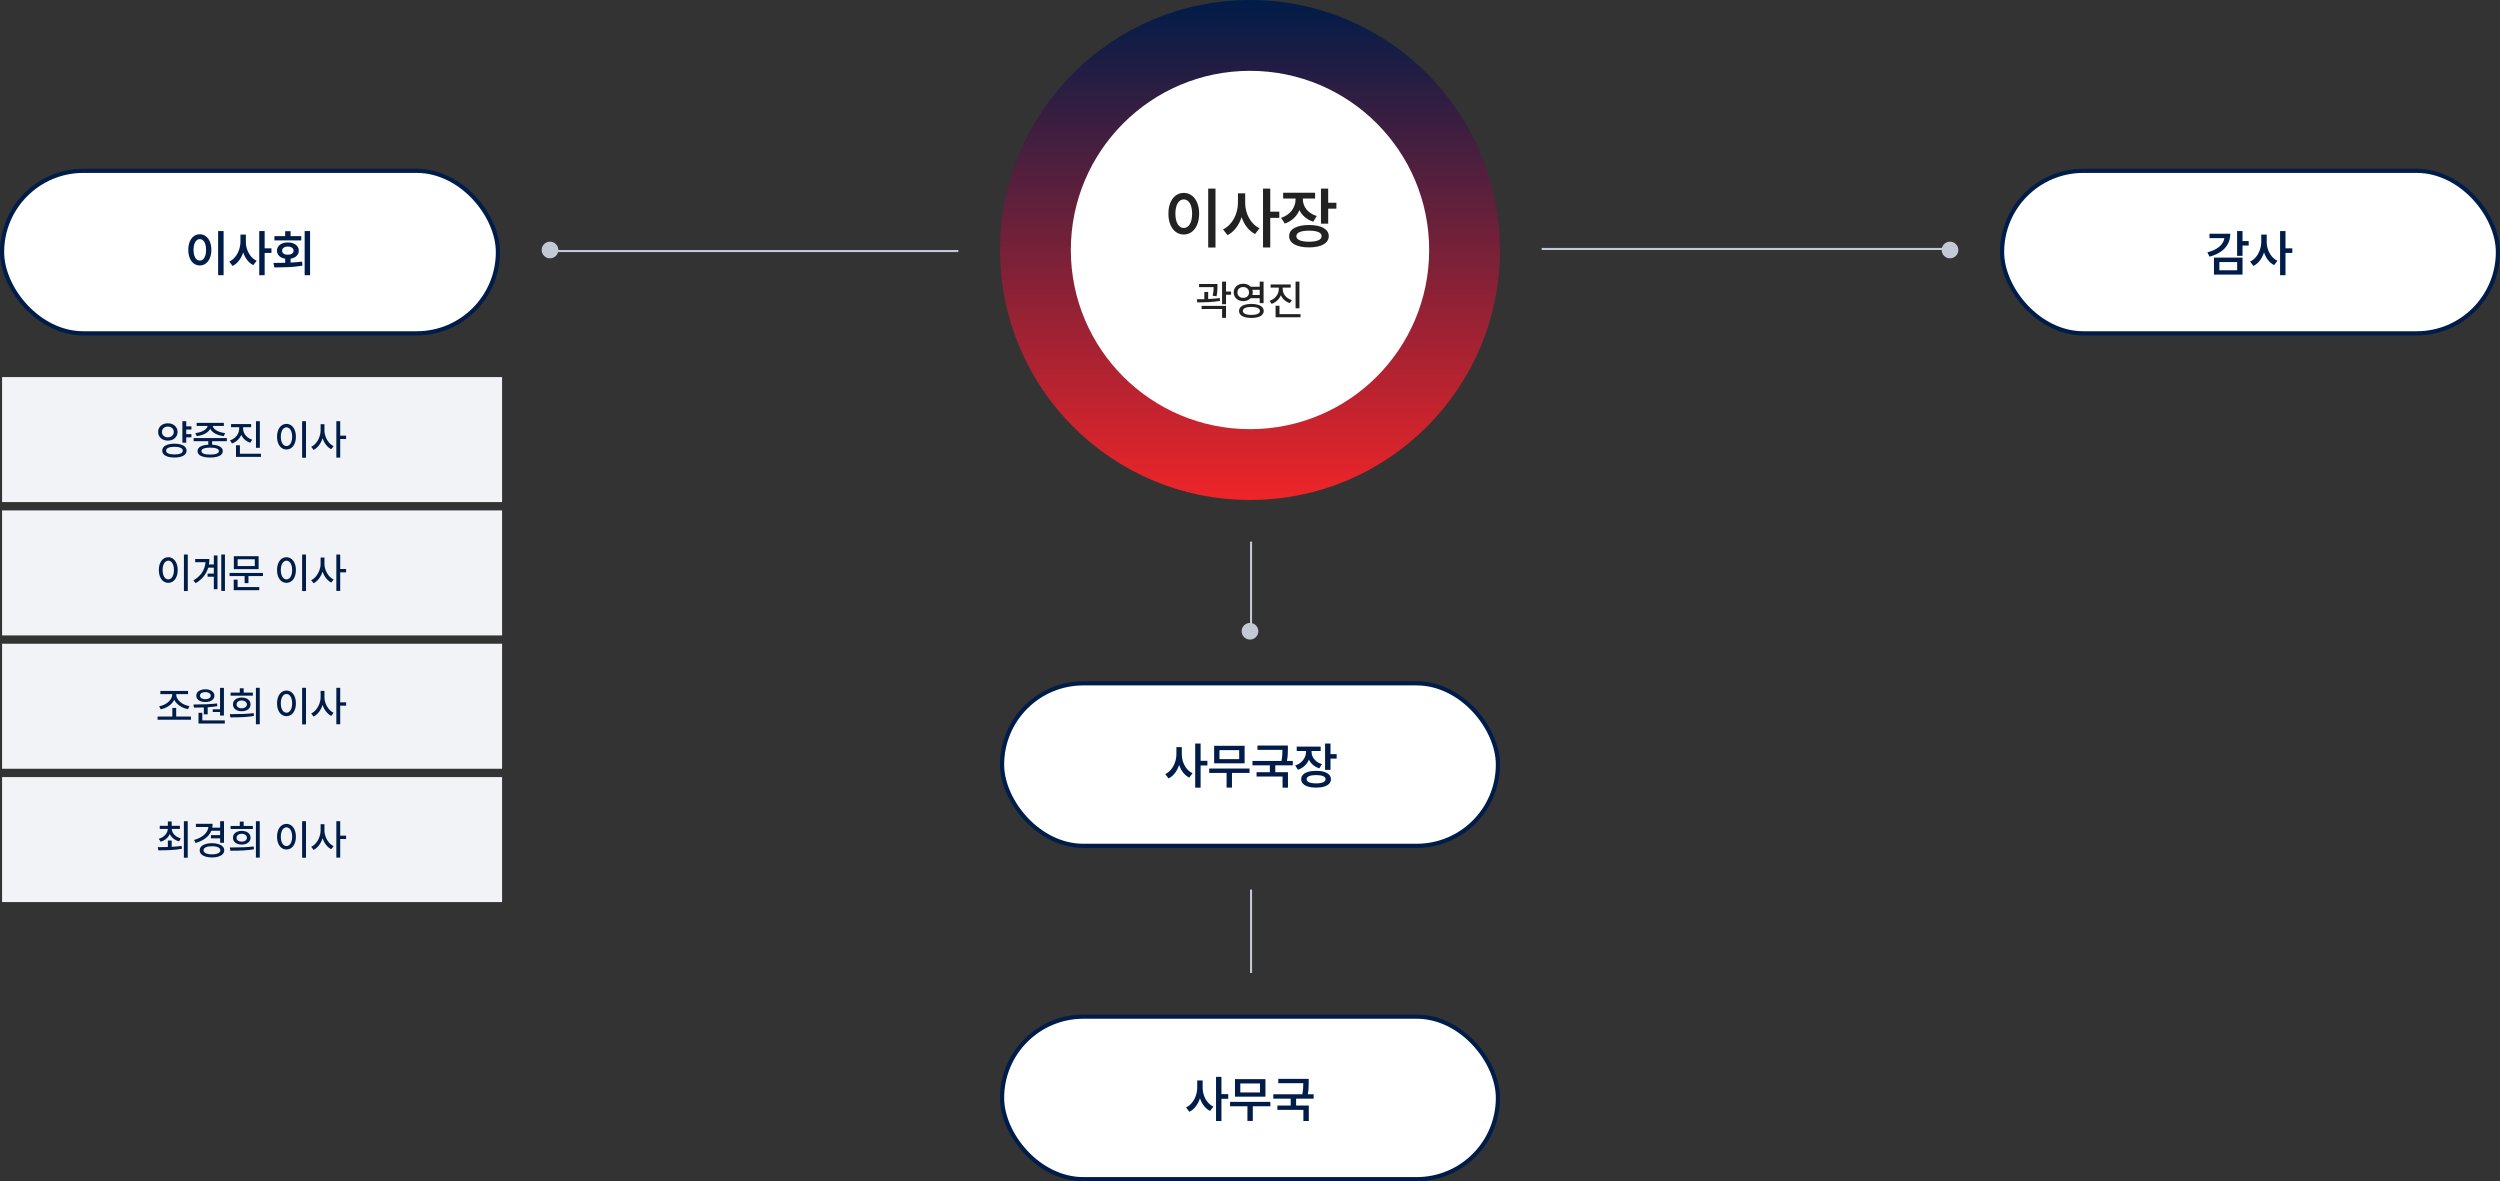 <svg width="1200" height="567" viewBox="0 0 1200 567" fill="none" xmlns="http://www.w3.org/2000/svg">
<rect x="0" y="0" width="1200" height="567" fill="#333333" stroke="none"/>
<circle cx="600" cy="120" r="100" stroke="url(#paint0_linear_841_194)" stroke-width="40"/>
<circle cx="600" cy="120" r="86" fill="white"/>
<path d="M583.438 90.531V118.812H579.938V90.531H583.438ZM560.844 102.562C560.828 96.469 563.938 92.594 568.219 92.594C572.453 92.594 575.578 96.469 575.594 102.562C575.578 108.703 572.453 112.562 568.219 112.562C563.938 112.562 560.828 108.703 560.844 102.562ZM564.188 102.562C564.188 106.906 565.828 109.422 568.219 109.438C570.594 109.422 572.219 106.906 572.219 102.562C572.219 98.25 570.594 95.719 568.219 95.719C565.828 95.719 564.188 98.25 564.188 102.562ZM597.688 97.312C597.656 102.359 600.188 107.453 604.562 109.562L602.438 112.344C599.375 110.797 597.172 107.812 595.969 104.219C594.734 108.062 592.422 111.25 589.188 112.875L587.062 110.094C591.609 107.938 594.203 102.531 594.219 97.312V92.812H597.688V97.312ZM606.25 118.781V90.531H609.719V101.594H614.062V104.562H609.719V118.781H606.25ZM625.375 95.625C625.375 99.078 627.609 102.328 632.031 103.688L630.375 106.406C627.203 105.406 624.953 103.391 623.719 100.844C622.469 103.812 620.094 106.172 616.688 107.312L614.938 104.562C619.484 103.078 621.875 99.406 621.875 95.656V95.312H615.906V92.5H631.25V95.312H625.375V95.625ZM618.781 113.344C618.781 109.969 622.438 108 628.344 108C634.203 108 637.797 109.969 637.812 113.344C637.797 116.75 634.203 118.75 628.344 118.75C622.438 118.75 618.781 116.75 618.781 113.344ZM622.25 113.344C622.25 115.094 624.469 116.016 628.344 116.031C632.203 116.016 634.375 115.094 634.375 113.344C634.375 111.625 632.203 110.719 628.344 110.719C624.469 110.719 622.25 111.625 622.25 113.344ZM634.062 107.375V90.531H637.531V97.312H641.469V100.156H637.531V107.375H634.062Z" fill="#222222"/>
<path d="M584.391 137.348C584.384 138.214 584.355 139.008 584.303 139.73C584.251 140.453 584.13 141.267 583.941 142.172L582.105 141.996C582.275 141.195 582.389 140.473 582.447 139.828C582.506 139.184 582.542 138.52 582.555 137.836H575.562V136.332H584.391V137.348ZM574.508 143.637C575.745 143.637 576.936 143.624 578.082 143.598V140.121H579.918V143.539C582.04 143.448 583.889 143.285 585.465 143.051L585.602 144.418C583.974 144.717 582.265 144.913 580.475 145.004C578.684 145.095 576.754 145.141 574.684 145.141L574.508 143.637ZM576.773 146.82H588.492V152.562H586.598V148.305H576.773V146.82ZM586.598 135.16H588.492V139.926H590.914V141.488H588.492V146.02H586.598V135.16ZM596.754 136.176C597.477 136.176 598.141 136.303 598.746 136.557C599.358 136.804 599.872 137.159 600.289 137.621H604.664V135.16H606.52V145.492H604.664V143.129H600.279C599.863 143.585 599.348 143.936 598.736 144.184C598.131 144.431 597.47 144.555 596.754 144.555C595.888 144.555 595.107 144.376 594.41 144.018C593.714 143.66 593.167 143.165 592.77 142.533C592.379 141.895 592.184 141.176 592.184 140.375C592.184 139.568 592.379 138.845 592.77 138.207C593.167 137.569 593.714 137.071 594.41 136.713C595.107 136.355 595.888 136.176 596.754 136.176ZM593.961 140.375C593.961 140.876 594.078 141.326 594.312 141.723C594.553 142.12 594.889 142.429 595.318 142.65C595.748 142.872 596.233 142.979 596.773 142.973C597.301 142.979 597.773 142.872 598.189 142.65C598.613 142.429 598.945 142.12 599.186 141.723C599.426 141.326 599.547 140.876 599.547 140.375C599.547 139.861 599.426 139.405 599.186 139.008C598.945 138.611 598.613 138.305 598.189 138.09C597.773 137.875 597.301 137.771 596.773 137.777C596.233 137.771 595.748 137.875 595.318 138.09C594.889 138.305 594.553 138.611 594.312 139.008C594.078 139.405 593.961 139.861 593.961 140.375ZM594.742 149.262C594.742 148.559 594.98 147.953 595.455 147.445C595.93 146.931 596.611 146.544 597.496 146.283C598.388 146.016 599.443 145.883 600.66 145.883C601.871 145.883 602.919 146.016 603.805 146.283C604.697 146.544 605.38 146.931 605.855 147.445C606.337 147.953 606.578 148.559 606.578 149.262C606.578 149.965 606.337 150.567 605.855 151.068C605.38 151.576 604.697 151.96 603.805 152.221C602.919 152.488 601.871 152.621 600.66 152.621C599.443 152.621 598.388 152.488 597.496 152.221C596.611 151.96 595.93 151.576 595.455 151.068C594.98 150.567 594.742 149.965 594.742 149.262ZM596.559 149.262C596.559 149.659 596.718 150.001 597.037 150.287C597.363 150.567 597.828 150.782 598.434 150.932C599.046 151.081 599.771 151.156 600.611 151.156C601.92 151.156 602.939 150.993 603.668 150.668C604.397 150.336 604.762 149.867 604.762 149.262C604.762 148.643 604.4 148.165 603.678 147.826C602.962 147.488 601.956 147.315 600.66 147.309C599.365 147.315 598.355 147.488 597.633 147.826C596.91 148.165 596.552 148.643 596.559 149.262ZM601.139 139.105C601.262 139.516 601.324 139.939 601.324 140.375C601.324 140.792 601.262 141.202 601.139 141.605H604.664V139.105H601.139ZM615.699 138.812C615.699 139.568 615.875 140.294 616.227 140.99C616.585 141.687 617.092 142.305 617.75 142.846C618.414 143.38 619.189 143.786 620.074 144.066L619.117 145.512C618.121 145.186 617.252 144.695 616.51 144.037C615.768 143.38 615.195 142.608 614.791 141.723C614.394 142.686 613.814 143.526 613.053 144.242C612.291 144.958 611.396 145.499 610.367 145.863L609.41 144.398C610.302 144.092 611.08 143.656 611.744 143.09C612.408 142.517 612.919 141.859 613.277 141.117C613.642 140.375 613.824 139.607 613.824 138.812V138.051H609.898V136.547H619.547V138.051H615.699V138.812ZM612.281 146.742H614.156V150.785H624.254V152.289H612.281V146.742ZM621.871 135.18H623.727V147.953H621.871V135.18Z" fill="#222222"/>
<rect x="481" y="328" width="238" height="78" rx="39" fill="white" stroke="#001C48" stroke-width="2"/>
<path d="M567.273 361.984C567.266 363.258 567.465 364.5 567.871 365.711C568.285 366.922 568.879 368.008 569.652 368.969C570.434 369.922 571.359 370.656 572.43 371.172L570.836 373.258C569.711 372.688 568.734 371.875 567.906 370.82C567.086 369.766 566.445 368.547 565.984 367.164C565.508 368.641 564.836 369.945 563.969 371.078C563.109 372.203 562.086 373.062 560.898 373.656L559.305 371.57C560.406 371.047 561.359 370.285 562.164 369.285C562.977 368.277 563.594 367.141 564.016 365.875C564.445 364.602 564.664 363.305 564.672 361.984V358.609H567.273V361.984ZM573.695 356.898H576.297V365.195H579.555V367.422H576.297V378.086H573.695V356.898ZM599.781 371.008H591.344V378.062H588.766V371.008H580.422V368.898H599.781V371.008ZM582.789 357.977H597.414V366.414H582.789V357.977ZM594.812 364.375V360.062H585.344V364.375H594.812ZM618.18 359.477V360.133C618.18 361.016 618.148 361.859 618.086 362.664C618.031 363.461 617.91 364.32 617.723 365.242H620.547V367.352H612.133V370.656H618.227V378.086H615.625V372.742H603.156V370.656H609.531V367.352H601.188V365.242H615.109C615.297 364.258 615.422 363.355 615.484 362.535C615.547 361.715 615.578 360.852 615.578 359.945H603.578V357.859H618.18V359.477ZM629.523 360.719C629.523 361.594 629.711 362.43 630.086 363.227C630.469 364.023 631.031 364.73 631.773 365.348C632.523 365.965 633.438 366.438 634.516 366.766L633.273 368.805C632.109 368.438 631.105 367.895 630.262 367.176C629.418 366.457 628.758 365.609 628.281 364.633C627.805 365.773 627.117 366.762 626.219 367.598C625.328 368.434 624.258 369.062 623.008 369.484L621.695 367.422C622.797 367.062 623.738 366.539 624.52 365.852C625.309 365.164 625.902 364.379 626.301 363.496C626.699 362.613 626.898 361.695 626.898 360.742V360.484H622.422V358.375H633.93V360.484H629.523V360.719ZM624.578 374.008C624.578 373.172 624.867 372.453 625.445 371.852C626.023 371.25 626.852 370.793 627.93 370.48C629.008 370.16 630.281 370 631.75 370C633.211 370 634.473 370.16 635.535 370.48C636.598 370.793 637.414 371.25 637.984 371.852C638.562 372.453 638.852 373.172 638.852 374.008C638.852 374.852 638.562 375.578 637.984 376.188C637.414 376.797 636.598 377.262 635.535 377.582C634.473 377.902 633.211 378.062 631.75 378.062C630.281 378.062 629.008 377.902 627.93 377.582C626.852 377.262 626.023 376.797 625.445 376.188C624.867 375.578 624.578 374.852 624.578 374.008ZM627.18 374.008C627.18 374.656 627.574 375.152 628.363 375.496C629.152 375.84 630.281 376.016 631.75 376.023C633.203 376.016 634.32 375.84 635.102 375.496C635.883 375.152 636.273 374.656 636.273 374.008C636.273 373.367 635.883 372.879 635.102 372.543C634.32 372.207 633.203 372.039 631.75 372.039C630.289 372.039 629.16 372.207 628.363 372.543C627.574 372.879 627.18 373.367 627.18 374.008ZM636.039 356.898H638.641V361.984H641.594V364.117H638.641V369.531H636.039V356.898Z" fill="#001C48"/>
<rect x="481" y="488" width="238" height="78" rx="39" fill="white" stroke="#001C48" stroke-width="2"/>
<path d="M577.273 521.984C577.266 523.258 577.465 524.5 577.871 525.711C578.285 526.922 578.879 528.008 579.652 528.969C580.434 529.922 581.359 530.656 582.43 531.172L580.836 533.258C579.711 532.688 578.734 531.875 577.906 530.82C577.086 529.766 576.445 528.547 575.984 527.164C575.508 528.641 574.836 529.945 573.969 531.078C573.109 532.203 572.086 533.062 570.898 533.656L569.305 531.57C570.406 531.047 571.359 530.285 572.164 529.285C572.977 528.277 573.594 527.141 574.016 525.875C574.445 524.602 574.664 523.305 574.672 521.984V518.609H577.273V521.984ZM583.695 516.898H586.297V525.195H589.555V527.422H586.297V538.086H583.695V516.898ZM609.781 531.008H601.344V538.062H598.766V531.008H590.422V528.898H609.781V531.008ZM592.789 517.977H607.414V526.414H592.789V517.977ZM604.812 524.375V520.062H595.344V524.375H604.812ZM628.18 519.477V520.133C628.18 521.016 628.148 521.859 628.086 522.664C628.031 523.461 627.91 524.32 627.723 525.242H630.547V527.352H622.133V530.656H628.227V538.086H625.625V532.742H613.156V530.656H619.531V527.352H611.188V525.242H625.109C625.297 524.258 625.422 523.355 625.484 522.535C625.547 521.715 625.578 520.852 625.578 519.945H613.578V517.859H628.18V519.477Z" fill="#001C48"/>
<rect x="961" y="82" width="238" height="78" rx="39" fill="white" stroke="#001C48" stroke-width="2"/>
<path d="M1076.41 115.727H1079.37V117.859H1076.41V122.805H1073.81V110.898H1076.41V115.727ZM1059.54 121.117C1061.16 120.703 1062.55 120.16 1063.71 119.488C1064.88 118.809 1065.79 118.031 1066.45 117.156C1067.12 116.273 1067.54 115.32 1067.7 114.297H1060.55V112.188H1070.53C1070.53 114.008 1070.14 115.645 1069.36 117.098C1068.59 118.551 1067.46 119.789 1065.97 120.812C1064.49 121.836 1062.69 122.633 1060.57 123.203L1059.54 121.117ZM1062.7 123.648H1076.41V131.805H1062.7V123.648ZM1073.84 129.742V125.781H1065.3V129.742H1073.84ZM1088.02 115.984C1088.01 117.258 1088.21 118.5 1088.61 119.711C1089.03 120.922 1089.62 122.008 1090.39 122.969C1091.18 123.922 1092.1 124.656 1093.17 125.172L1091.58 127.258C1090.45 126.688 1089.48 125.875 1088.65 124.82C1087.83 123.766 1087.19 122.547 1086.73 121.164C1086.25 122.641 1085.58 123.945 1084.71 125.078C1083.85 126.203 1082.83 127.062 1081.64 127.656L1080.05 125.57C1081.15 125.047 1082.1 124.285 1082.91 123.285C1083.72 122.277 1084.34 121.141 1084.76 119.875C1085.19 118.602 1085.41 117.305 1085.41 115.984V112.609H1088.02V115.984ZM1094.44 110.898H1097.04V119.195H1100.3V121.422H1097.04V132.086H1094.44V110.898Z" fill="#001C48"/>
<rect x="1" y="82" width="238" height="78" rx="39" fill="white" stroke="#001C48" stroke-width="2"/>
<path d="M107.328 132.109H104.703V110.898H107.328V132.109ZM90.383 119.922C90.383 118.43 90.617 117.117 91.086 115.984C91.555 114.852 92.207 113.98 93.043 113.371C93.887 112.754 94.844 112.445 95.914 112.445C96.969 112.445 97.914 112.754 98.75 113.371C99.594 113.98 100.254 114.852 100.73 115.984C101.207 117.117 101.445 118.43 101.445 119.922C101.445 121.43 101.207 122.75 100.73 123.883C100.254 125.016 99.594 125.891 98.75 126.508C97.914 127.117 96.969 127.422 95.914 127.422C94.844 127.422 93.887 127.117 93.043 126.508C92.207 125.891 91.555 125.016 91.086 123.883C90.617 122.75 90.383 121.43 90.383 119.922ZM92.891 119.922C92.891 120.992 93.016 121.914 93.266 122.688C93.523 123.461 93.879 124.051 94.332 124.457C94.785 124.863 95.312 125.07 95.914 125.078C96.508 125.07 97.031 124.863 97.484 124.457C97.938 124.051 98.289 123.461 98.539 122.688C98.789 121.914 98.914 120.992 98.914 119.922C98.914 118.859 98.789 117.945 98.539 117.18C98.289 116.406 97.938 115.816 97.484 115.41C97.031 114.996 96.508 114.789 95.914 114.789C95.312 114.789 94.785 114.996 94.332 115.41C93.879 115.816 93.523 116.406 93.266 117.18C93.016 117.945 92.891 118.859 92.891 119.922ZM118.016 115.984C118.008 117.258 118.207 118.5 118.613 119.711C119.027 120.922 119.621 122.008 120.395 122.969C121.176 123.922 122.102 124.656 123.172 125.172L121.578 127.258C120.453 126.688 119.477 125.875 118.648 124.82C117.828 123.766 117.188 122.547 116.727 121.164C116.25 122.641 115.578 123.945 114.711 125.078C113.852 126.203 112.828 127.062 111.641 127.656L110.047 125.57C111.148 125.047 112.102 124.285 112.906 123.285C113.719 122.277 114.336 121.141 114.758 119.875C115.188 118.602 115.406 117.305 115.414 115.984V112.609H118.016V115.984ZM124.438 110.898H127.039V119.195H130.297V121.422H127.039V132.086H124.438V110.898ZM148.836 132.086H146.234V110.898H148.836V132.086ZM132.23 126.203C134.27 126.188 135.82 126.164 136.883 126.133V124.188C136.094 124.062 135.402 123.824 134.809 123.473C134.215 123.121 133.754 122.68 133.426 122.148C133.105 121.609 132.945 121.008 132.945 120.344C132.945 119.555 133.164 118.859 133.602 118.258C134.039 117.656 134.652 117.191 135.441 116.863C136.23 116.527 137.133 116.359 138.148 116.359C139.18 116.359 140.094 116.527 140.891 116.863C141.688 117.191 142.309 117.656 142.754 118.258C143.199 118.859 143.422 119.555 143.422 120.344C143.422 121 143.258 121.598 142.93 122.137C142.609 122.668 142.152 123.109 141.559 123.461C140.965 123.812 140.273 124.051 139.484 124.176V126.039C141.453 125.953 143.289 125.797 144.992 125.57L145.18 127.516C143.109 127.867 140.973 128.098 138.77 128.207C136.574 128.309 134.203 128.359 131.656 128.359L131.281 126.203H132.23ZM131.727 113.336H136.883V110.969H139.484V113.336H144.617V115.398H131.727V113.336ZM135.43 120.344C135.422 120.938 135.664 121.406 136.156 121.75C136.648 122.094 137.301 122.266 138.113 122.266C138.965 122.266 139.645 122.098 140.152 121.762C140.668 121.418 140.922 120.945 140.914 120.344C140.922 119.734 140.672 119.254 140.164 118.902C139.656 118.543 138.984 118.359 138.148 118.352C137.328 118.359 136.668 118.543 136.168 118.902C135.668 119.254 135.422 119.734 135.43 120.344Z" fill="#001C48"/>
<rect x="1" y="181" width="240" height="60" fill="#F2F3F6"/>
<path d="M91.875 206.164H89.394V208.391H91.875V209.934H89.394V212.492H87.539V202.16H89.394V204.641H91.875V206.164ZM75.918 207.336C75.912 206.529 76.107 205.809 76.504 205.178C76.908 204.546 77.464 204.055 78.174 203.703C78.883 203.352 79.681 203.176 80.566 203.176C81.452 203.176 82.246 203.352 82.949 203.703C83.659 204.055 84.216 204.546 84.619 205.178C85.023 205.809 85.228 206.529 85.234 207.336C85.228 208.137 85.023 208.853 84.619 209.484C84.216 210.116 83.659 210.611 82.949 210.969C82.246 211.32 81.452 211.496 80.566 211.496C79.681 211.496 78.883 211.32 78.174 210.969C77.464 210.611 76.908 210.116 76.504 209.484C76.107 208.853 75.912 208.137 75.918 207.336ZM77.734 207.336C77.728 207.844 77.845 208.293 78.086 208.684C78.333 209.074 78.672 209.38 79.102 209.602C79.531 209.816 80.019 209.927 80.566 209.934C81.113 209.927 81.602 209.816 82.031 209.602C82.461 209.38 82.799 209.074 83.047 208.684C83.294 208.293 83.418 207.844 83.418 207.336C83.418 206.828 83.294 206.379 83.047 205.988C82.799 205.591 82.458 205.285 82.022 205.07C81.592 204.849 81.107 204.738 80.566 204.738C80.026 204.738 79.538 204.849 79.102 205.07C78.672 205.285 78.333 205.591 78.086 205.988C77.845 206.379 77.728 206.828 77.734 207.336ZM77.871 216.301C77.871 215.611 78.109 215.015 78.584 214.514C79.059 214.012 79.736 213.628 80.615 213.361C81.501 213.094 82.546 212.961 83.75 212.961C84.935 212.961 85.963 213.094 86.836 213.361C87.708 213.628 88.379 214.012 88.848 214.514C89.316 215.015 89.551 215.611 89.551 216.301C89.551 216.991 89.316 217.587 88.848 218.088C88.379 218.589 87.708 218.97 86.836 219.23C85.963 219.491 84.935 219.621 83.75 219.621C82.552 219.621 81.51 219.491 80.625 219.23C79.74 218.97 79.059 218.589 78.584 218.088C78.109 217.587 77.871 216.991 77.871 216.301ZM79.727 216.301C79.72 216.887 80.065 217.339 80.762 217.658C81.458 217.977 82.435 218.137 83.691 218.137C84.981 218.137 85.977 217.98 86.68 217.668C87.389 217.349 87.741 216.893 87.734 216.301C87.741 215.721 87.396 215.272 86.699 214.953C86.009 214.628 85.042 214.465 83.799 214.465C82.51 214.465 81.507 214.624 80.791 214.943C80.075 215.262 79.72 215.715 79.727 216.301ZM108.887 211.77H101.816V213.449C103.438 213.54 104.694 213.85 105.586 214.377C106.478 214.904 106.927 215.624 106.934 216.535C106.934 217.193 106.693 217.753 106.211 218.215C105.729 218.677 105.036 219.025 104.131 219.26C103.226 219.501 102.148 219.621 100.898 219.621C99.629 219.621 98.538 219.501 97.627 219.26C96.722 219.025 96.029 218.677 95.547 218.215C95.065 217.753 94.824 217.193 94.824 216.535C94.824 215.624 95.273 214.904 96.172 214.377C97.07 213.843 98.34 213.534 99.981 213.449V211.77H92.93V210.266H108.887V211.77ZM93.769 207.883C94.805 207.779 95.755 207.561 96.621 207.229C97.487 206.896 98.187 206.49 98.721 206.008C99.255 205.52 99.564 204.999 99.648 204.445H94.394V202.961H107.461V204.445H102.148C102.233 205.005 102.542 205.529 103.076 206.018C103.61 206.499 104.31 206.906 105.176 207.238C106.048 207.564 107.012 207.779 108.066 207.883L107.402 209.348C106.387 209.23 105.443 209.016 104.57 208.703C103.704 208.384 102.956 207.984 102.324 207.502C101.693 207.02 101.221 206.473 100.908 205.861C100.589 206.473 100.114 207.02 99.482 207.502C98.851 207.984 98.102 208.384 97.236 208.703C96.37 209.016 95.43 209.23 94.414 209.348L93.769 207.883ZM96.699 216.535C96.693 217.069 97.057 217.482 97.793 217.775C98.529 218.062 99.564 218.202 100.898 218.195C102.214 218.202 103.239 218.062 103.975 217.775C104.71 217.482 105.078 217.069 105.078 216.535C105.078 215.995 104.714 215.581 103.984 215.295C103.255 215.008 102.227 214.862 100.898 214.855C99.551 214.862 98.512 215.008 97.783 215.295C97.054 215.581 96.693 215.995 96.699 216.535ZM116.699 205.812C116.699 206.568 116.875 207.294 117.227 207.99C117.585 208.687 118.092 209.305 118.75 209.846C119.414 210.38 120.189 210.786 121.074 211.066L120.117 212.512C119.121 212.186 118.252 211.695 117.51 211.037C116.768 210.38 116.195 209.608 115.791 208.723C115.394 209.686 114.814 210.526 114.053 211.242C113.291 211.958 112.396 212.499 111.367 212.863L110.41 211.398C111.302 211.092 112.08 210.656 112.744 210.09C113.408 209.517 113.919 208.859 114.277 208.117C114.642 207.375 114.824 206.607 114.824 205.812V205.051H110.898V203.547H120.547V205.051H116.699V205.812ZM113.281 213.742H115.156V217.785H125.254V219.289H113.281V213.742ZM122.871 202.18H124.727V214.953H122.871V202.18ZM146.875 219.699H145.02V202.16H146.875V219.699ZM132.988 209.602C132.988 208.378 133.18 207.303 133.564 206.379C133.949 205.448 134.482 204.732 135.166 204.23C135.856 203.723 136.641 203.469 137.52 203.469C138.385 203.469 139.16 203.723 139.844 204.23C140.527 204.732 141.061 205.448 141.445 206.379C141.836 207.303 142.031 208.378 142.031 209.602C142.031 210.839 141.836 211.923 141.445 212.854C141.061 213.785 140.527 214.501 139.844 215.002C139.16 215.503 138.385 215.754 137.52 215.754C136.641 215.754 135.856 215.503 135.166 215.002C134.482 214.501 133.949 213.785 133.564 212.854C133.18 211.923 132.988 210.839 132.988 209.602ZM134.785 209.602C134.785 210.513 134.899 211.307 135.127 211.984C135.355 212.661 135.674 213.182 136.084 213.547C136.501 213.911 136.979 214.094 137.52 214.094C138.053 214.094 138.525 213.911 138.936 213.547C139.346 213.182 139.665 212.661 139.893 211.984C140.12 211.307 140.234 210.513 140.234 209.602C140.234 208.703 140.12 207.919 139.893 207.248C139.665 206.571 139.346 206.05 138.936 205.686C138.525 205.314 138.053 205.129 137.52 205.129C136.979 205.129 136.501 205.314 136.084 205.686C135.674 206.05 135.355 206.571 135.127 207.248C134.899 207.919 134.785 208.703 134.785 209.602ZM155.742 206.613C155.736 207.635 155.918 208.648 156.289 209.65C156.66 210.653 157.181 211.551 157.852 212.346C158.522 213.133 159.284 213.736 160.137 214.152L158.984 215.637C158.047 215.142 157.217 214.436 156.494 213.518C155.778 212.593 155.225 211.538 154.834 210.354C154.437 211.617 153.864 212.743 153.115 213.732C152.373 214.715 151.51 215.461 150.527 215.969L149.375 214.465C150.254 214.042 151.035 213.417 151.719 212.59C152.402 211.763 152.933 210.826 153.311 209.777C153.695 208.729 153.887 207.674 153.887 206.613V203.625H155.742V206.613ZM161.445 202.16H163.301V209.133H166.113V210.715H163.301V219.66H161.445V202.16Z" fill="#001C48"/>
<rect x="1" y="309" width="240" height="60" fill="#F2F3F6"/>
<path d="M91.66 345.473H75.644V343.949H82.715V339.809H84.57V343.949H91.66V345.473ZM76.387 339.008C77.467 338.826 78.49 338.454 79.453 337.895C80.417 337.335 81.191 336.654 81.777 335.854C82.363 335.046 82.656 334.21 82.656 333.344V333.188H76.973V331.664H90.273V333.188H84.59V333.344C84.59 334.21 84.883 335.04 85.469 335.834C86.061 336.628 86.846 337.302 87.822 337.855C88.805 338.402 89.85 338.76 90.957 338.93L90.215 340.395C89.264 340.219 88.356 339.926 87.49 339.516C86.631 339.099 85.866 338.585 85.195 337.973C84.525 337.361 84.004 336.677 83.633 335.922C83.268 336.684 82.754 337.377 82.09 338.002C81.426 338.62 80.667 339.141 79.814 339.564C78.968 339.988 78.079 340.29 77.148 340.473L76.387 339.008ZM107.48 343.441H105.625V341.762H102.109V340.453H105.625V330.18H107.48V343.441ZM93.066 338.168C95.384 338.148 97.415 338.106 99.16 338.041C100.905 337.976 102.578 337.842 104.18 337.641L104.297 338.969C102.988 339.19 101.452 339.363 99.688 339.486V342.895H97.832V339.584C96.699 339.63 95.117 339.652 93.086 339.652L92.852 338.168H93.066ZM94.219 333.93C94.219 333.318 94.398 332.781 94.756 332.318C95.12 331.85 95.632 331.488 96.289 331.234C96.953 330.974 97.715 330.844 98.574 330.844C99.421 330.844 100.173 330.974 100.83 331.234C101.488 331.488 101.999 331.85 102.363 332.318C102.728 332.781 102.91 333.318 102.91 333.93C102.91 334.542 102.728 335.079 102.363 335.541C101.999 335.997 101.488 336.352 100.83 336.605C100.173 336.853 99.421 336.977 98.574 336.977C97.715 336.977 96.956 336.853 96.299 336.605C95.641 336.352 95.13 335.997 94.766 335.541C94.401 335.079 94.219 334.542 94.219 333.93ZM95.273 342.152H97.109V345.785H107.91V347.289H95.273V342.152ZM95.977 333.93C95.977 334.268 96.084 334.564 96.299 334.818C96.514 335.072 96.816 335.268 97.207 335.404C97.604 335.541 98.06 335.609 98.574 335.609C99.069 335.609 99.512 335.541 99.902 335.404C100.293 335.268 100.599 335.072 100.82 334.818C101.042 334.564 101.152 334.268 101.152 333.93C101.152 333.585 101.042 333.285 100.82 333.031C100.599 332.771 100.293 332.572 99.902 332.436C99.512 332.292 99.069 332.224 98.574 332.23C98.06 332.224 97.604 332.292 97.207 332.436C96.816 332.572 96.514 332.771 96.299 333.031C96.084 333.285 95.977 333.585 95.977 333.93ZM124.688 347.66H122.832V330.16H124.688V347.66ZM111.572 342.777C113.538 342.777 115.352 342.745 117.012 342.68C118.678 342.615 120.26 342.484 121.758 342.289L121.895 343.656C120.28 343.93 118.62 344.112 116.914 344.203C115.215 344.294 113.385 344.34 111.426 344.34H110.566L110.312 342.777H111.572ZM110.684 332.445H115.098V330.355H116.973V332.445H121.367V333.93H110.684V332.445ZM111.816 338.129C111.81 337.465 111.982 336.882 112.334 336.381C112.692 335.88 113.19 335.492 113.828 335.219C114.473 334.945 115.208 334.809 116.035 334.809C116.868 334.809 117.604 334.945 118.242 335.219C118.88 335.486 119.378 335.87 119.736 336.371C120.094 336.872 120.273 337.458 120.273 338.129C120.273 338.773 120.094 339.346 119.736 339.848C119.378 340.342 118.877 340.727 118.232 341C117.594 341.273 116.862 341.41 116.035 341.41C115.208 341.41 114.473 341.273 113.828 341C113.19 340.727 112.692 340.342 112.334 339.848C111.982 339.346 111.81 338.773 111.816 338.129ZM113.555 338.129C113.548 338.5 113.649 338.826 113.857 339.105C114.066 339.379 114.359 339.594 114.736 339.75C115.114 339.906 115.547 339.984 116.035 339.984C116.523 339.984 116.953 339.906 117.324 339.75C117.695 339.594 117.985 339.379 118.193 339.105C118.408 338.826 118.516 338.5 118.516 338.129C118.516 337.751 118.408 337.423 118.193 337.143C117.985 336.856 117.695 336.635 117.324 336.479C116.953 336.316 116.523 336.234 116.035 336.234C115.547 336.234 115.114 336.316 114.736 336.479C114.359 336.635 114.066 336.856 113.857 337.143C113.649 337.423 113.548 337.751 113.555 338.129ZM146.875 347.699H145.02V330.16H146.875V347.699ZM132.988 337.602C132.988 336.378 133.18 335.303 133.564 334.379C133.949 333.448 134.482 332.732 135.166 332.23C135.856 331.723 136.641 331.469 137.52 331.469C138.385 331.469 139.16 331.723 139.844 332.23C140.527 332.732 141.061 333.448 141.445 334.379C141.836 335.303 142.031 336.378 142.031 337.602C142.031 338.839 141.836 339.923 141.445 340.854C141.061 341.785 140.527 342.501 139.844 343.002C139.16 343.503 138.385 343.754 137.52 343.754C136.641 343.754 135.856 343.503 135.166 343.002C134.482 342.501 133.949 341.785 133.564 340.854C133.18 339.923 132.988 338.839 132.988 337.602ZM134.785 337.602C134.785 338.513 134.899 339.307 135.127 339.984C135.355 340.661 135.674 341.182 136.084 341.547C136.501 341.911 136.979 342.094 137.52 342.094C138.053 342.094 138.525 341.911 138.936 341.547C139.346 341.182 139.665 340.661 139.893 339.984C140.12 339.307 140.234 338.513 140.234 337.602C140.234 336.703 140.12 335.919 139.893 335.248C139.665 334.571 139.346 334.05 138.936 333.686C138.525 333.314 138.053 333.129 137.52 333.129C136.979 333.129 136.501 333.314 136.084 333.686C135.674 334.05 135.355 334.571 135.127 335.248C134.899 335.919 134.785 336.703 134.785 337.602ZM155.742 334.613C155.736 335.635 155.918 336.648 156.289 337.65C156.66 338.653 157.181 339.551 157.852 340.346C158.522 341.133 159.284 341.736 160.137 342.152L158.984 343.637C158.047 343.142 157.217 342.436 156.494 341.518C155.778 340.593 155.225 339.538 154.834 338.354C154.437 339.617 153.864 340.743 153.115 341.732C152.373 342.715 151.51 343.461 150.527 343.969L149.375 342.465C150.254 342.042 151.035 341.417 151.719 340.59C152.402 339.763 152.933 338.826 153.311 337.777C153.695 336.729 153.887 335.674 153.887 334.613V331.625H155.742V334.613ZM161.445 330.16H163.301V337.133H166.113V338.715H163.301V347.66H161.445V330.16Z" fill="#001C48"/>
<rect x="1" y="373" width="240" height="60" fill="#F2F3F6"/>
<path d="M82.422 406.484C84.225 406.387 85.807 406.237 87.168 406.035L87.305 407.402C85.56 407.728 83.779 407.936 81.963 408.027C80.147 408.118 78.151 408.164 75.977 408.164L75.742 406.641C77.838 406.628 79.447 406.602 80.566 406.562V403.457H82.422V406.484ZM76.211 402.617C77.07 402.37 77.819 402.012 78.457 401.543C79.102 401.074 79.603 400.527 79.961 399.902C80.319 399.277 80.514 398.607 80.547 397.891H76.68V396.387H80.566V394.297H82.422V396.387H86.348V397.891H82.422C82.454 398.574 82.653 399.219 83.018 399.824C83.382 400.423 83.887 400.947 84.531 401.396C85.182 401.846 85.938 402.188 86.797 402.422L85.938 403.867C84.902 403.574 84.001 403.122 83.232 402.51C82.471 401.898 81.891 401.175 81.494 400.342C81.11 401.227 80.54 401.989 79.785 402.627C79.03 403.265 78.132 403.73 77.09 404.023L76.211 402.617ZM88.262 394.16H90.117V411.699H88.262V394.16ZM107.52 404.531H105.664V402.402H101.25V400.879H105.664V398.75H101.436C100.876 400.143 99.954 401.335 98.672 402.324C97.389 403.314 95.794 404.082 93.887 404.629L93.144 403.184C95.208 402.598 96.829 401.768 98.008 400.693C99.193 399.619 99.87 398.372 100.039 396.953H94.043V395.43H102.051C102.051 396.048 101.989 396.667 101.865 397.285H105.664V394.18H107.52V404.531ZM95.859 408.145C95.859 407.448 96.1 406.842 96.582 406.328C97.064 405.814 97.747 405.42 98.633 405.146C99.525 404.867 100.566 404.727 101.758 404.727C102.936 404.727 103.968 404.867 104.854 405.146C105.739 405.42 106.423 405.814 106.904 406.328C107.393 406.842 107.637 407.448 107.637 408.145C107.637 408.848 107.393 409.46 106.904 409.98C106.423 410.495 105.739 410.889 104.854 411.162C103.968 411.442 102.936 411.582 101.758 411.582C100.566 411.582 99.525 411.442 98.633 411.162C97.747 410.889 97.064 410.495 96.582 409.98C96.1 409.46 95.859 408.848 95.859 408.145ZM97.695 408.145C97.695 408.548 97.858 408.896 98.184 409.189C98.516 409.482 98.984 409.707 99.59 409.863C100.202 410.02 100.924 410.098 101.758 410.098C102.572 410.098 103.281 410.02 103.887 409.863C104.492 409.707 104.958 409.482 105.283 409.189C105.615 408.896 105.781 408.548 105.781 408.145C105.781 407.734 105.618 407.383 105.293 407.09C104.967 406.797 104.505 406.576 103.906 406.426C103.314 406.27 102.614 406.191 101.807 406.191C100.524 406.191 99.518 406.361 98.789 406.699C98.06 407.038 97.695 407.52 97.695 408.145ZM124.688 411.66H122.832V394.16H124.688V411.66ZM111.572 406.777C113.538 406.777 115.352 406.745 117.012 406.68C118.678 406.615 120.26 406.484 121.758 406.289L121.895 407.656C120.28 407.93 118.62 408.112 116.914 408.203C115.215 408.294 113.385 408.34 111.426 408.34H110.566L110.312 406.777H111.572ZM110.684 396.445H115.098V394.355H116.973V396.445H121.367V397.93H110.684V396.445ZM111.816 402.129C111.81 401.465 111.982 400.882 112.334 400.381C112.692 399.88 113.19 399.492 113.828 399.219C114.473 398.945 115.208 398.809 116.035 398.809C116.868 398.809 117.604 398.945 118.242 399.219C118.88 399.486 119.378 399.87 119.736 400.371C120.094 400.872 120.273 401.458 120.273 402.129C120.273 402.773 120.094 403.346 119.736 403.848C119.378 404.342 118.877 404.727 118.232 405C117.594 405.273 116.862 405.41 116.035 405.41C115.208 405.41 114.473 405.273 113.828 405C113.19 404.727 112.692 404.342 112.334 403.848C111.982 403.346 111.81 402.773 111.816 402.129ZM113.555 402.129C113.548 402.5 113.649 402.826 113.857 403.105C114.066 403.379 114.359 403.594 114.736 403.75C115.114 403.906 115.547 403.984 116.035 403.984C116.523 403.984 116.953 403.906 117.324 403.75C117.695 403.594 117.985 403.379 118.193 403.105C118.408 402.826 118.516 402.5 118.516 402.129C118.516 401.751 118.408 401.423 118.193 401.143C117.985 400.856 117.695 400.635 117.324 400.479C116.953 400.316 116.523 400.234 116.035 400.234C115.547 400.234 115.114 400.316 114.736 400.479C114.359 400.635 114.066 400.856 113.857 401.143C113.649 401.423 113.548 401.751 113.555 402.129ZM146.875 411.699H145.02V394.16H146.875V411.699ZM132.988 401.602C132.988 400.378 133.18 399.303 133.564 398.379C133.949 397.448 134.482 396.732 135.166 396.23C135.856 395.723 136.641 395.469 137.52 395.469C138.385 395.469 139.16 395.723 139.844 396.23C140.527 396.732 141.061 397.448 141.445 398.379C141.836 399.303 142.031 400.378 142.031 401.602C142.031 402.839 141.836 403.923 141.445 404.854C141.061 405.785 140.527 406.501 139.844 407.002C139.16 407.503 138.385 407.754 137.52 407.754C136.641 407.754 135.856 407.503 135.166 407.002C134.482 406.501 133.949 405.785 133.564 404.854C133.18 403.923 132.988 402.839 132.988 401.602ZM134.785 401.602C134.785 402.513 134.899 403.307 135.127 403.984C135.355 404.661 135.674 405.182 136.084 405.547C136.501 405.911 136.979 406.094 137.52 406.094C138.053 406.094 138.525 405.911 138.936 405.547C139.346 405.182 139.665 404.661 139.893 403.984C140.12 403.307 140.234 402.513 140.234 401.602C140.234 400.703 140.12 399.919 139.893 399.248C139.665 398.571 139.346 398.05 138.936 397.686C138.525 397.314 138.053 397.129 137.52 397.129C136.979 397.129 136.501 397.314 136.084 397.686C135.674 398.05 135.355 398.571 135.127 399.248C134.899 399.919 134.785 400.703 134.785 401.602ZM155.742 398.613C155.736 399.635 155.918 400.648 156.289 401.65C156.66 402.653 157.181 403.551 157.852 404.346C158.522 405.133 159.284 405.736 160.137 406.152L158.984 407.637C158.047 407.142 157.217 406.436 156.494 405.518C155.778 404.593 155.225 403.538 154.834 402.354C154.437 403.617 153.864 404.743 153.115 405.732C152.373 406.715 151.51 407.461 150.527 407.969L149.375 406.465C150.254 406.042 151.035 405.417 151.719 404.59C152.402 403.763 152.933 402.826 153.311 401.777C153.695 400.729 153.887 399.674 153.887 398.613V395.625H155.742V398.613ZM161.445 394.16H163.301V401.133H166.113V402.715H163.301V411.66H161.445V394.16Z" fill="#001C48"/>
<rect x="1" y="245" width="240" height="60" fill="#F2F3F6"/>
<path d="M90.137 283.699H88.281V266.16H90.137V283.699ZM76.25 273.602C76.25 272.378 76.442 271.303 76.826 270.379C77.21 269.448 77.744 268.732 78.428 268.23C79.118 267.723 79.902 267.469 80.781 267.469C81.647 267.469 82.422 267.723 83.106 268.23C83.789 268.732 84.323 269.448 84.707 270.379C85.098 271.303 85.293 272.378 85.293 273.602C85.293 274.839 85.098 275.923 84.707 276.854C84.323 277.785 83.789 278.501 83.106 279.002C82.422 279.503 81.647 279.754 80.781 279.754C79.902 279.754 79.118 279.503 78.428 279.002C77.744 278.501 77.21 277.785 76.826 276.854C76.442 275.923 76.25 274.839 76.25 273.602ZM78.047 273.602C78.047 274.513 78.161 275.307 78.389 275.984C78.617 276.661 78.936 277.182 79.346 277.547C79.762 277.911 80.241 278.094 80.781 278.094C81.315 278.094 81.787 277.911 82.197 277.547C82.607 277.182 82.926 276.661 83.154 275.984C83.382 275.307 83.496 274.513 83.496 273.602C83.496 272.703 83.382 271.919 83.154 271.248C82.926 270.571 82.607 270.05 82.197 269.686C81.787 269.314 81.315 269.129 80.781 269.129C80.241 269.129 79.762 269.314 79.346 269.686C78.936 270.05 78.617 270.571 78.389 271.248C78.161 271.919 78.047 272.703 78.047 273.602ZM107.969 283.66H106.211V266.16H107.969V283.66ZM92.832 278.602C94.655 277.521 96.038 276.255 96.982 274.803C97.933 273.344 98.49 271.694 98.652 269.852H93.691V268.328H100.488C100.488 269.22 100.42 270.092 100.283 270.945H102.637V266.609H104.395V282.801H102.637V276.844H99.648V275.32H102.637V272.469H99.941C99.037 275.594 97.031 278.081 93.926 279.93L92.832 278.602ZM126.211 276.512H119.258V279.91H117.422V276.512H110.195V275.008H126.211V276.512ZM112.188 278.25H114.043V281.785H124.434V283.289H112.188V278.25ZM112.246 266.98H124.141V273.191H112.246V266.98ZM122.305 271.727V268.445H114.062V271.727H122.305ZM146.875 283.699H145.02V266.16H146.875V283.699ZM132.988 273.602C132.988 272.378 133.18 271.303 133.564 270.379C133.949 269.448 134.482 268.732 135.166 268.23C135.856 267.723 136.641 267.469 137.52 267.469C138.385 267.469 139.16 267.723 139.844 268.23C140.527 268.732 141.061 269.448 141.445 270.379C141.836 271.303 142.031 272.378 142.031 273.602C142.031 274.839 141.836 275.923 141.445 276.854C141.061 277.785 140.527 278.501 139.844 279.002C139.16 279.503 138.385 279.754 137.52 279.754C136.641 279.754 135.856 279.503 135.166 279.002C134.482 278.501 133.949 277.785 133.564 276.854C133.18 275.923 132.988 274.839 132.988 273.602ZM134.785 273.602C134.785 274.513 134.899 275.307 135.127 275.984C135.355 276.661 135.674 277.182 136.084 277.547C136.501 277.911 136.979 278.094 137.52 278.094C138.053 278.094 138.525 277.911 138.936 277.547C139.346 277.182 139.665 276.661 139.893 275.984C140.12 275.307 140.234 274.513 140.234 273.602C140.234 272.703 140.12 271.919 139.893 271.248C139.665 270.571 139.346 270.05 138.936 269.686C138.525 269.314 138.053 269.129 137.52 269.129C136.979 269.129 136.501 269.314 136.084 269.686C135.674 270.05 135.355 270.571 135.127 271.248C134.899 271.919 134.785 272.703 134.785 273.602ZM155.742 270.613C155.736 271.635 155.918 272.648 156.289 273.65C156.66 274.653 157.181 275.551 157.852 276.346C158.522 277.133 159.284 277.736 160.137 278.152L158.984 279.637C158.047 279.142 157.217 278.436 156.494 277.518C155.778 276.593 155.225 275.538 154.834 274.354C154.437 275.617 153.864 276.743 153.115 277.732C152.373 278.715 151.51 279.461 150.527 279.969L149.375 278.465C150.254 278.042 151.035 277.417 151.719 276.59C152.402 275.763 152.933 274.826 153.311 273.777C153.695 272.729 153.887 271.674 153.887 270.613V267.625H155.742V270.613ZM161.445 266.16H163.301V273.133H166.113V274.715H163.301V283.66H161.445V266.16Z" fill="#001C48"/>
<circle cx="264" cy="120" r="4" fill="#C4CAD5"/>
<rect x="267" y="120" width="193" height="1" fill="#C4CAD5"/>
<circle cx="936" cy="120" r="4" transform="rotate(-180 936 120)" fill="#C4CAD5"/>
<rect x="933" y="120" width="193" height="1" transform="rotate(-180 933 120)" fill="#C4CAD5"/>
<circle cx="600" cy="303" r="4" transform="rotate(-90 600 303)" fill="#C4CAD5"/>
<rect x="600" y="300" width="40" height="1" transform="rotate(-90 600 300)" fill="#C4CAD5"/>
<rect x="600" y="467" width="40" height="1" transform="rotate(-90 600 467)" fill="#C4CAD5"/>
<defs>
<linearGradient id="paint0_linear_841_194" x1="600" y1="0" x2="600" y2="240" gradientUnits="userSpaceOnUse">
<stop stop-color="#001C48"/>
<stop offset="1" stop-color="#EE2529"/>
</linearGradient>
</defs>
</svg>
